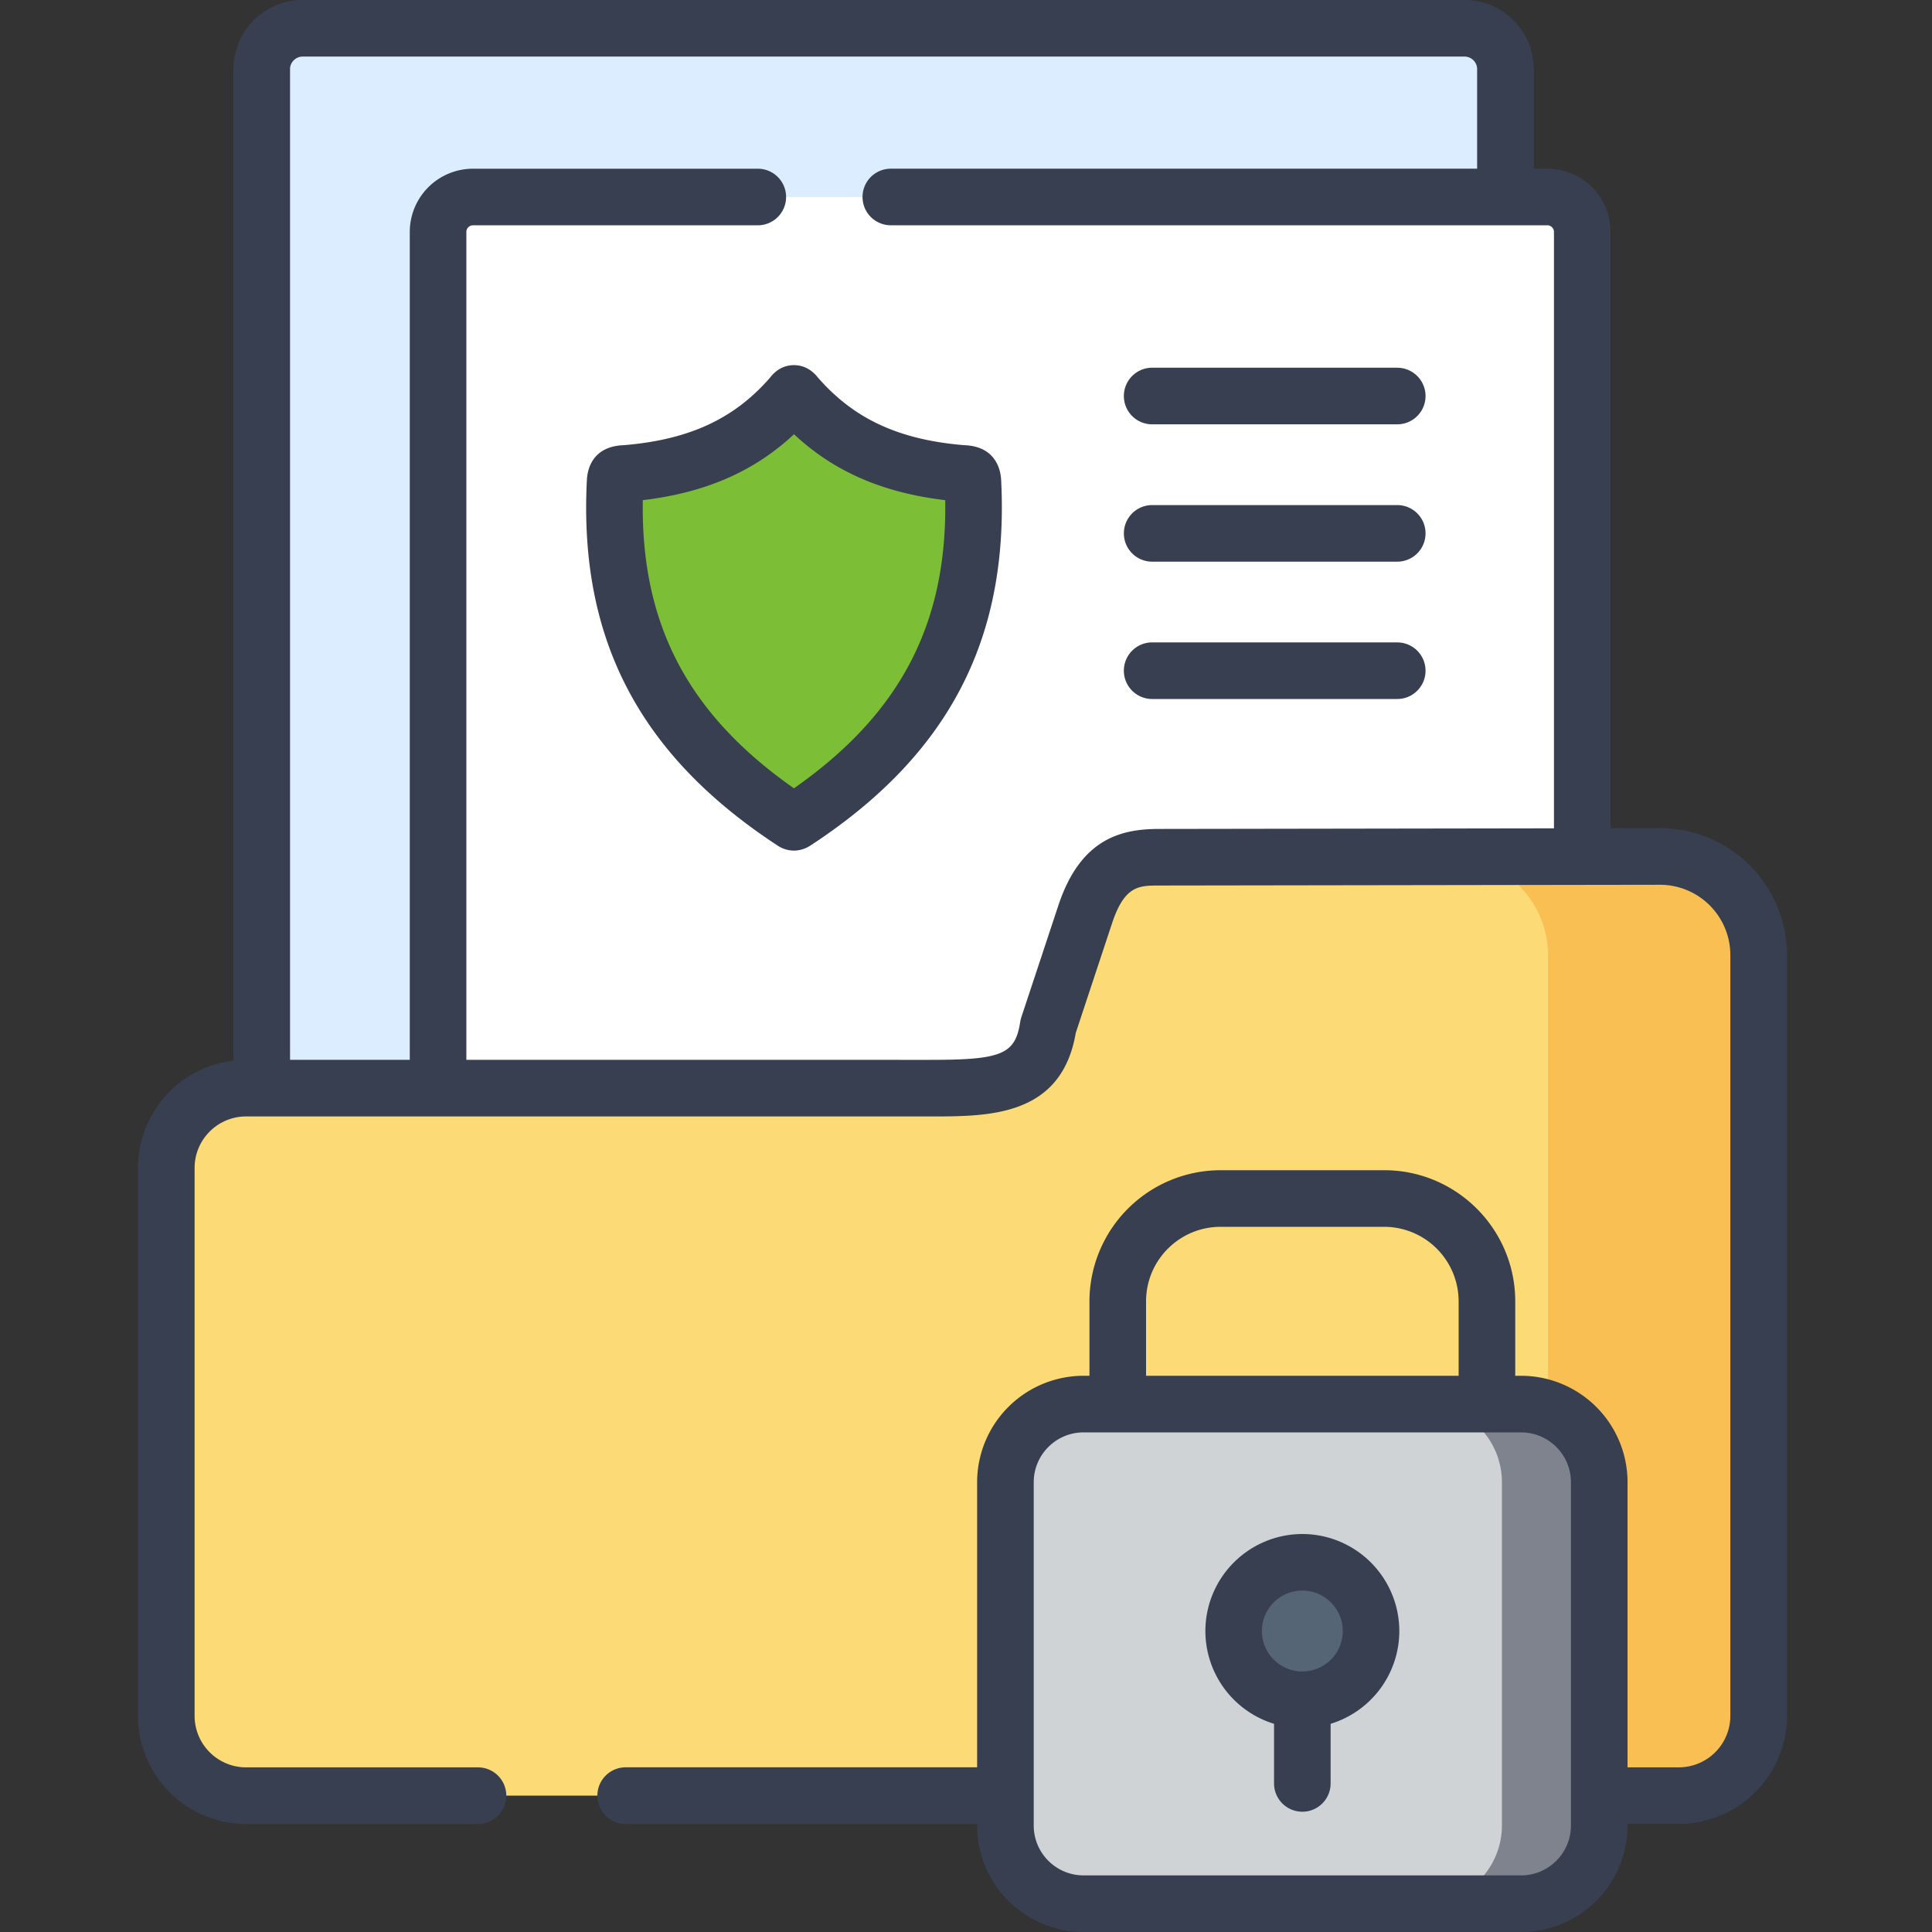 <svg width="70" height="70" fill="none" xmlns="http://www.w3.org/2000/svg"><rect width="100%" height="100%" fill="#333333" stroke="none"/><path fill-rule="evenodd" clip-rule="evenodd" d="M9.484 2.5v36.926h6.388L54.544 7.137V2.5a1.48 1.48 0 00-1.478-1.475H10.962A1.48 1.48 0 009.484 2.5z" fill="#DBEDFF"/><path fill-rule="evenodd" clip-rule="evenodd" d="M17.138 7.137c-.698 0-1.266.568-1.266 1.262v31.027l21.59 3.3 19.866-11.69V8.398c0-.694-.568-1.262-1.266-1.262H17.138z" fill="#fff"/><path fill-rule="evenodd" clip-rule="evenodd" d="M28.672 14.356c-1.55 1.783-3.482 2.579-5.939 2.792-.28.024-.43-.024-.445.292-.32 6.202 2.524 9.759 6.408 12.314.083.055.06.055.142 0 3.884-2.552 6.727-6.112 6.412-12.314-.02-.316-.17-.268-.45-.292-2.457-.213-4.385-1.01-5.935-2.792-.118-.134-.079-.134-.193 0z" fill="#7DBE37"/><path fill-rule="evenodd" clip-rule="evenodd" d="M33.731 39.426H8.916a2.9 2.9 0 00-2.89 2.89v19.853a2.9 2.9 0 002.89 2.89H60.83a2.9 2.9 0 002.89-2.89V34.604a3.585 3.585 0 00-3.572-3.573l-2.82.004-2.784.004-12.563.02c-1.088.004-2.05.217-2.666 2.082l-1.337 4.037c-.33 2.157-1.904 2.248-4.247 2.248z" fill="#FCDB77"/><path fill-rule="evenodd" clip-rule="evenodd" d="M37.805 51.278a2.834 2.834 0 00-1.376 2.425v12.44a2.839 2.839 0 002.831 2.831h15.852a2.839 2.839 0 002.832-2.83V53.702a2.842 2.842 0 00-2.832-2.83H39.26a2.803 2.803 0 00-1.455.405zm6.893 7.82a2.489 2.489 0 112.488 2.487 2.488 2.488 0 01-2.488-2.488z" fill="#D0D3D6"/><path fill-rule="evenodd" clip-rule="evenodd" d="M47.186 56.605a2.489 2.489 0 00-2.488 2.492 2.488 2.488 0 004.976 0 2.489 2.489 0 00-2.488-2.492z" fill="#556575"/><path fill-rule="evenodd" clip-rule="evenodd" d="M54.544 31.039l-2.007.004a3.56 3.56 0 012.678 1.238c.544.627.875 1.443.875 2.334V51.05a2.834 2.834 0 011.853 2.653V65.06h2.887a2.9 2.9 0 002.89-2.89V34.604a3.585 3.585 0 00-3.572-3.573l-2.82.004-2.784.004z" fill="#F9BF52"/><path fill-rule="evenodd" clip-rule="evenodd" d="M54.418 53.703v12.44a2.839 2.839 0 01-2.831 2.831h3.525a2.839 2.839 0 002.832-2.83V53.702a2.834 2.834 0 00-2.832-2.83h-3.525a2.833 2.833 0 012.831 2.831z" fill="#7F838E"/><path d="M34.968 16.131c-.025-.001-.052-.002-.08-.005-2.337-.202-3.956-.956-5.254-2.448l-.023-.028c-.234-.281-.526-.423-.853-.42-.332.003-.616.15-.844.434l-.02.026c-1.292 1.482-2.911 2.234-5.247 2.436-.029.003-.056.004-.08.005-1.122.057-1.285.898-1.303 1.256-.296 5.745 1.887 9.947 6.873 13.226.197.138.413.206.629.206.217 0 .435-.07.635-.208 4.982-3.272 7.166-7.474 6.872-13.235-.022-.356-.194-1.189-1.305-1.245zm-6.2 12.432c-3.84-2.69-5.55-5.949-5.478-10.441 2.267-.27 4.038-1.04 5.479-2.389 1.44 1.35 3.21 2.12 5.478 2.389.07 4.493-1.64 7.753-5.48 10.44zm21.857-15.24h-8.88a1.025 1.025 0 100 2.051h8.88a1.025 1.025 0 100-2.05zm0 4.977h-8.88a1.025 1.025 0 100 2.05h8.88a1.025 1.025 0 100-2.05zm0 4.975h-8.88a1.025 1.025 0 100 2.051h8.88a1.025 1.025 0 100-2.05z" fill="#383F50"/><path d="M60.146 30.006l-1.792.003V8.399a2.292 2.292 0 00-2.291-2.287h-.493V2.5c0-1.379-1.124-2.5-2.504-2.5H10.962a2.505 2.505 0 00-2.504 2.5v35.928A3.92 3.92 0 005 42.316V62.17a3.92 3.92 0 003.916 3.916h8.403a1.025 1.025 0 000-2.051H8.916a1.867 1.867 0 01-1.865-1.865V42.316c0-1.028.836-1.865 1.865-1.865H33.73c2.11 0 4.731 0 5.247-3.028l1.311-3.96c.453-1.374.974-1.376 1.694-1.379l18.165-.027a2.55 2.55 0 012.547 2.547v27.565a1.867 1.867 0 01-1.865 1.865h-1.86v-10.33a3.86 3.86 0 00-3.858-3.857H54.9V47.15c0-2.62-2.13-4.751-4.748-4.751h-5.928a4.757 4.757 0 00-4.751 4.751v2.697h-.213a3.86 3.86 0 00-3.857 3.856v10.33H22.67a1.025 1.025 0 100 2.052h12.733v.059A3.86 3.86 0 0039.26 70h15.852a3.86 3.86 0 003.857-3.856v-.06h1.86a3.92 3.92 0 003.917-3.915V34.604a4.603 4.603 0 00-4.6-4.598zm-18.169.028c-1.345.004-2.829.34-3.635 2.785l-1.337 4.037c-.018.054-.031.11-.04.167-.18 1.171-.664 1.377-3.234 1.377H16.897v-30c0-.128.11-.237.24-.237h10.32a1.025 1.025 0 100-2.05h-10.32a2.292 2.292 0 00-2.29 2.287v30h-4.338V2.5c0-.243.208-.45.453-.45h42.104c.245 0 .453.207.453.45v3.612H32.276a1.025 1.025 0 100 2.05h23.787c.13 0 .24.109.24.237v21.613l-14.326.022zm-.453 17.116c0-1.49 1.211-2.7 2.7-2.7h5.928a2.702 2.702 0 012.697 2.7v2.697H41.524V47.15zm15.394 18.994c0 .995-.81 1.805-1.806 1.805H39.26c-.996 0-1.806-.81-1.806-1.805v-12.44c0-.996.81-1.806 1.806-1.806h15.852c.996 0 1.806.81 1.806 1.805v12.44z" fill="#383F50"/><path d="M47.186 55.58a3.52 3.52 0 00-3.513 3.517 3.52 3.52 0 002.488 3.36v2.16a1.025 1.025 0 102.05 0v-2.16a3.52 3.52 0 002.489-3.36 3.52 3.52 0 00-3.514-3.517zm0 4.98a1.464 1.464 0 010-2.93 1.464 1.464 0 010 2.93z" fill="#383F50"/></svg>
